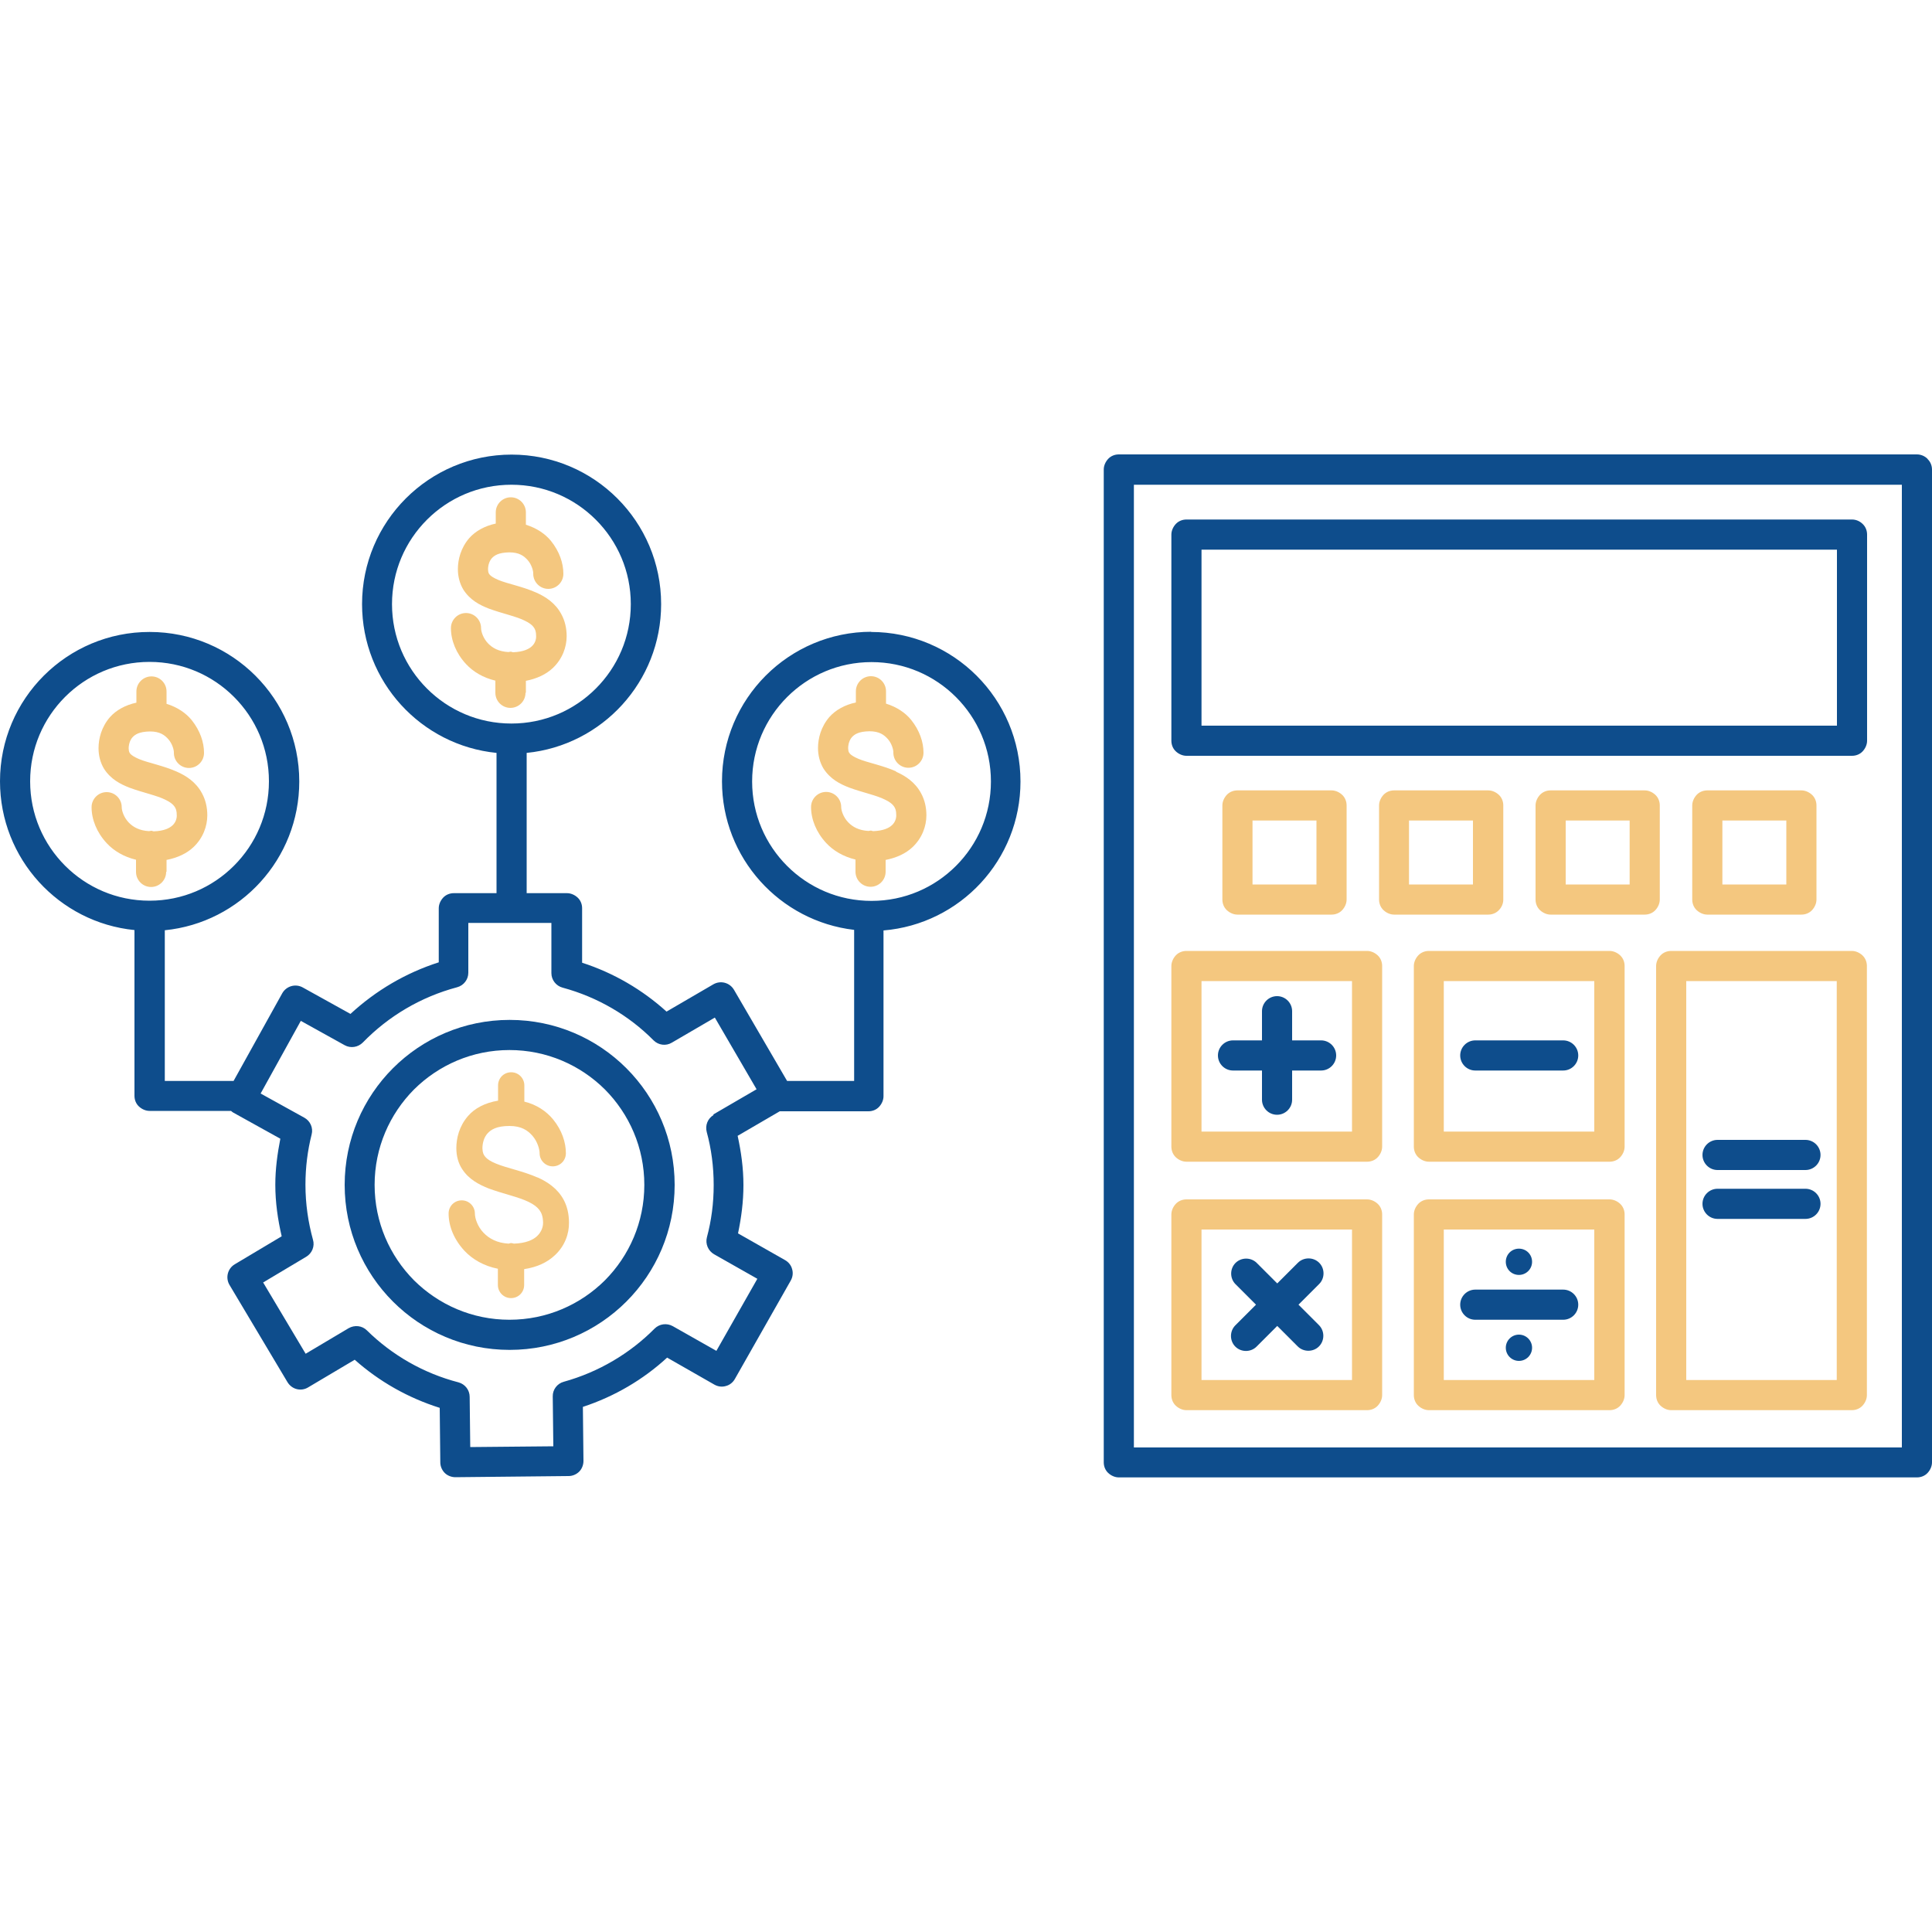<svg xmlns="http://www.w3.org/2000/svg" viewBox="0 0 100 100"><defs><style>      .cls-1 {        fill: #f4c77f;      }      .cls-2 {        fill: #0e4d8c;      }    </style></defs><g><g id="Layer_1"><g><path class="cls-2" d="M99.77,23.75c-.15-.15-.35-.23-.55-.23h-41.31c-.21,0-.41.08-.55.23s-.23.35-.23.55v51.39c0,.21.08.41.23.55s.35.23.55.23h41.31c.21,0,.41-.08.55-.23s.23-.35.23-.55V24.31c0-.21-.08-.41-.23-.55ZM58.69,25.09h39.75v49.83h-39.75V25.09Z"></path><path class="cls-2" d="M96.41,27.12c-.15-.15-.35-.23-.55-.23h-34.45c-.21,0-.41.08-.55.23s-.23.35-.23.55v10.67c0,.21.08.41.23.55s.35.23.55.23h34.45c.21,0,.41-.08.55-.23s.23-.35.23-.55v-10.67c0-.21-.08-.41-.23-.55ZM62.19,28.45h32.89v9.11h-32.89v-9.11Z"></path><path class="cls-1" d="M68.92,47.34c.21,0,.41-.08.55-.23s.23-.35.23-.55v-4.87c0-.21-.08-.41-.23-.55s-.35-.23-.55-.23h-4.87c-.21,0-.41.08-.55.23s-.23.35-.23.55v4.87c0,.21.08.41.23.55s.35.23.55.23h4.87ZM64.83,42.47h3.31v3.31h-3.31v-3.31Z"></path><path class="cls-1" d="M77.58,47.11c.15-.15.23-.35.23-.55v-4.87c0-.21-.08-.41-.23-.55s-.35-.23-.55-.23h-4.87c-.21,0-.41.08-.55.23s-.23.35-.23.55v4.87c0,.21.08.41.23.55s.35.23.55.23h4.87c.21,0,.41-.08.55-.23ZM72.93,42.47h3.31v3.31h-3.31v-3.31Z"></path><path class="cls-1" d="M85.91,41.69c0-.21-.08-.41-.23-.55s-.35-.23-.55-.23h-4.87c-.21,0-.41.08-.55.23s-.23.35-.23.55v4.87c0,.21.08.41.23.55s.35.23.55.23h4.87c.21,0,.41-.08.55-.23s.23-.35.23-.55v-4.87ZM81.04,42.47h3.31v3.31h-3.31v-3.31Z"></path><path class="cls-1" d="M93.24,47.34c.21,0,.41-.08.55-.23s.23-.35.23-.55v-4.87c0-.21-.08-.41-.23-.55s-.35-.23-.55-.23h-4.87c-.21,0-.41.08-.55.23s-.23.35-.23.55v4.87c0,.21.08.41.23.55s.35.23.55.23h4.87ZM89.15,42.47h3.31v3.31h-3.31v-3.31Z"></path><path class="cls-1" d="M70.76,49.22h-9.35c-.21,0-.41.08-.55.23s-.23.35-.23.55v9.35c0,.21.08.41.23.55s.35.23.55.23h9.35c.21,0,.41-.08.55-.23s.23-.35.23-.55v-9.35c0-.21-.08-.41-.23-.55s-.35-.23-.55-.23ZM62.19,50.78h7.79v7.79h-7.79v-7.79Z"></path><path class="cls-1" d="M83.31,49.22h-9.35c-.21,0-.41.08-.55.23s-.23.35-.23.55v9.35c0,.21.08.41.23.55s.35.23.55.23h9.35c.21,0,.41-.08.55-.23s.23-.35.23-.55v-9.35c0-.21-.08-.41-.23-.55s-.35-.23-.55-.23ZM74.73,50.78h7.79v7.79h-7.79v-7.79Z"></path><path class="cls-1" d="M70.76,62.08h-9.35c-.21,0-.41.08-.55.23s-.23.35-.23.55v9.35c0,.21.08.41.23.55s.35.23.55.23h9.35c.21,0,.41-.08.55-.23s.23-.35.23-.55v-9.35c0-.21-.08-.41-.23-.55s-.35-.23-.55-.23ZM62.19,63.64h7.79v7.79h-7.79v-7.79Z"></path><path class="cls-1" d="M83.31,62.08h-9.35c-.21,0-.41.08-.55.23s-.23.35-.23.55v9.35c0,.21.08.41.23.55s.35.23.55.23h9.35c.21,0,.41-.08.55-.23s.23-.35.23-.55v-9.35c0-.21-.08-.41-.23-.55s-.35-.23-.55-.23ZM74.73,63.64h7.79v7.79h-7.79v-7.79Z"></path><path class="cls-1" d="M95.85,49.22h-9.35c-.21,0-.41.08-.55.23s-.23.35-.23.55v22.21c0,.21.08.41.23.55s.35.23.55.23h9.35c.21,0,.41-.08.55-.23s.23-.35.23-.55v-22.21c0-.21-.08-.41-.23-.55s-.35-.23-.55-.23ZM87.28,50.78h7.79v20.65h-7.79v-20.65Z"></path><path class="cls-2" d="M68.38,53.85h-1.5v-1.51c0-.43-.35-.78-.78-.78s-.78.35-.78.78v1.51h-1.5c-.43,0-.78.35-.78.78s.35.78.78.78h1.5v1.51c0,.43.35.78.78.78s.78-.35.78-.78v-1.51h1.5c.43,0,.78-.35.78-.78s-.35-.78-.78-.78Z"></path><path class="cls-2" d="M67.21,67.53l1.07-1.07c.3-.3.3-.8,0-1.1s-.8-.3-1.1,0l-1.07,1.07-1.06-1.06c-.3-.3-.8-.3-1.1,0s-.3.8,0,1.1l1.06,1.06-1.07,1.07c-.3.3-.3.8,0,1.1s.8.3,1.1,0l1.07-1.07,1.06,1.06c.3.3.8.3,1.1,0s.3-.8,0-1.1l-1.06-1.06Z"></path><path class="cls-2" d="M80.91,53.85h-4.55c-.43,0-.78.35-.78.78s.35.78.78.78h4.55c.43,0,.78-.35.78-.78s-.35-.78-.78-.78Z"></path><path class="cls-2" d="M80.91,66.75h-4.55c-.43,0-.78.35-.78.78s.35.78.78.78h4.55c.43,0,.78-.35.78-.78s-.35-.78-.78-.78Z"></path><path class="cls-2" d="M88.9,60.56h4.55c.43,0,.78-.35.78-.78s-.35-.78-.78-.78h-4.55c-.43,0-.78.35-.78.78s.35.78.78.78Z"></path><path class="cls-2" d="M93.45,61.53h-4.55c-.43,0-.78.35-.78.78s.35.78.78.78h4.55c.43,0,.78-.35.78-.78s-.35-.78-.78-.78Z"></path><path class="cls-2" d="M78.62,65.99c.37,0,.68-.3.68-.68s-.3-.68-.68-.68-.68.3-.68.68.3.68.68.68Z"></path><circle class="cls-2" cx="78.62" cy="69.76" r=".68"></circle><path class="cls-2" d="M26.38,52.79c-4.72,0-8.54,3.82-8.54,8.54,0,4.72,3.82,8.54,8.54,8.54,4.72,0,8.54-3.82,8.54-8.54,0-4.72-3.82-8.54-8.54-8.54ZM31.31,66.27c-1.27,1.26-3.01,2.04-4.94,2.04-1.93,0-3.67-.78-4.94-2.04-1.26-1.27-2.04-3.01-2.04-4.94,0-1.93.78-3.67,2.04-4.94,1.27-1.26,3.01-2.04,4.94-2.04,1.93,0,3.67.78,4.94,2.04,1.26,1.27,2.04,3.01,2.04,4.94,0,1.93-.78,3.67-2.04,4.94Z"></path><path class="cls-1" d="M27.83,60.95c-.77-.34-1.6-.49-2.15-.72-.28-.11-.47-.24-.56-.35-.09-.11-.14-.2-.15-.44,0-.27.08-.57.26-.77.18-.2.47-.39,1.14-.39.62,0,.95.23,1.2.52.25.29.36.69.36.89,0,.37.3.68.68.68s.68-.3.68-.68c0-.55-.2-1.19-.67-1.76-.34-.41-.85-.76-1.48-.91v-.84c0-.37-.3-.68-.68-.68s-.68.3-.68.68v.79c-.67.11-1.21.39-1.56.8-.45.52-.6,1.14-.6,1.66,0,.4.1.78.3,1.08.35.54.87.8,1.36,1,.75.28,1.55.44,2.08.7.27.13.45.27.56.42.11.15.18.32.19.65,0,.24-.09.49-.31.7-.2.19-.57.37-1.2.39-.05-.01-.09-.03-.14-.03-.05,0-.09.02-.13.03-.6-.03-1.01-.26-1.3-.56-.31-.32-.45-.75-.45-1,0-.37-.3-.68-.68-.68s-.68.3-.68.68c0,.66.28,1.35.82,1.93.41.44,1.01.79,1.73.93v.84c0,.37.3.68.68.68s.68-.3.68-.68v-.82c.67-.1,1.2-.35,1.59-.72.52-.48.74-1.12.73-1.69,0-.43-.09-.83-.27-1.17-.32-.6-.85-.94-1.36-1.17Z"></path><path class="cls-1" d="M27.22,35.85v-.61c.56-.11,1.04-.33,1.39-.66.5-.47.72-1.09.72-1.65,0-.41-.09-.8-.27-1.13-.31-.59-.83-.92-1.31-1.13-.72-.32-1.47-.45-1.95-.65-.24-.1-.39-.2-.45-.27-.06-.08-.08-.1-.09-.28,0-.21.07-.44.2-.58.13-.14.34-.29.9-.3.51,0,.76.18.96.41.2.23.29.56.28.7,0,.43.35.78.78.78s.78-.35.78-.78c0-.55-.2-1.15-.64-1.7-.3-.37-.75-.67-1.3-.84v-.64c0-.43-.35-.78-.78-.78s-.78.35-.78.78v.58c-.57.12-1.05.39-1.37.75-.44.51-.59,1.11-.59,1.61,0,.39.1.76.29,1.07.35.54.85.79,1.31.97.7.26,1.42.4,1.87.63.23.11.37.22.45.33.08.11.13.22.13.48,0,.17-.06.36-.22.51-.15.14-.43.29-.97.31-.04,0-.08-.03-.13-.03-.04,0-.08.02-.12.02-.5-.03-.82-.21-1.05-.45-.25-.26-.36-.61-.36-.79,0-.43-.35-.78-.78-.78s-.78.35-.78.78c0,.64.27,1.31.78,1.86.37.4.89.71,1.52.86v.63c0,.43.35.78.78.78s.78-.35.78-.78Z"></path><path class="cls-1" d="M8.62,45.12v-.61c.56-.11,1.04-.33,1.39-.66.5-.47.72-1.09.72-1.65,0-.41-.09-.8-.27-1.13-.31-.59-.83-.92-1.31-1.13-.72-.32-1.47-.45-1.95-.65-.24-.1-.39-.2-.45-.27-.06-.08-.08-.1-.09-.28,0-.21.07-.44.2-.58.13-.14.34-.29.9-.3.51,0,.76.18.96.41.2.23.29.56.28.7,0,.43.35.78.78.78s.78-.35.78-.78c0-.55-.2-1.15-.64-1.7-.3-.37-.75-.67-1.3-.84v-.64c0-.43-.35-.78-.78-.78s-.78.35-.78.78v.58c-.57.12-1.05.39-1.37.75-.44.51-.59,1.11-.59,1.61,0,.39.1.76.29,1.07.35.54.85.79,1.31.97.7.26,1.42.4,1.87.63.23.11.37.22.45.33.08.11.13.22.13.48,0,.17-.06.36-.22.51-.15.14-.43.29-.97.31-.04,0-.08-.03-.13-.03-.04,0-.08.02-.12.02-.5-.03-.82-.21-1.05-.45-.25-.26-.36-.61-.36-.79,0-.43-.35-.78-.78-.78s-.78.35-.78.78c0,.64.27,1.31.78,1.86.37.4.89.71,1.52.86v.63c0,.43.35.78.78.78s.78-.35.78-.78Z"></path><path class="cls-1" d="M46.39,39.93c-.72-.32-1.47-.45-1.95-.65-.24-.1-.39-.2-.45-.27-.06-.08-.08-.1-.09-.28,0-.21.07-.44.2-.58.13-.14.34-.29.9-.3.51,0,.76.18.96.41.2.23.29.56.28.7,0,.43.35.78.78.78s.78-.35.78-.78c0-.55-.2-1.15-.64-1.7-.3-.37-.75-.67-1.3-.84v-.64c0-.43-.35-.78-.78-.78s-.78.35-.78.78v.58c-.57.12-1.05.39-1.37.75-.44.51-.59,1.11-.59,1.61,0,.39.1.76.29,1.07.35.54.85.79,1.31.97.7.26,1.42.4,1.87.63.23.11.37.22.45.33.08.11.13.22.13.48,0,.17-.06.36-.22.51-.15.14-.43.29-.97.31-.04,0-.08-.03-.13-.03-.04,0-.08.02-.12.02-.5-.03-.82-.21-1.05-.45-.25-.26-.36-.61-.36-.79,0-.43-.35-.78-.78-.78s-.78.35-.78.78c0,.64.27,1.31.78,1.86.37.4.89.71,1.52.86v.63c0,.43.35.78.78.78s.78-.35.78-.78v-.61c.56-.11,1.04-.33,1.39-.66.5-.47.72-1.09.72-1.65,0-.41-.09-.8-.27-1.13-.31-.59-.83-.92-1.31-1.13Z"></path><path class="cls-2" d="M45.11,32.7c-4.28,0-7.74,3.47-7.74,7.74,0,3.97,2.99,7.24,6.84,7.69v7.82h-3.47l-2.75-4.72c-.22-.37-.69-.5-1.07-.28l-2.42,1.41c-1.25-1.13-2.73-2-4.37-2.53v-2.82c0-.21-.08-.41-.23-.55s-.35-.23-.55-.23h-2.09v-7.26c3.91-.39,6.96-3.69,6.96-7.7,0-4.27-3.46-7.74-7.74-7.74-4.27,0-7.74,3.46-7.74,7.74,0,4.01,3.05,7.31,6.96,7.7v7.26h-2.21c-.21,0-.41.08-.55.23s-.23.35-.23.55v2.8c-1.72.55-3.27,1.47-4.57,2.67l-2.47-1.37c-.38-.21-.85-.07-1.06.3l-2.52,4.54h-3.56v-7.8c3.91-.39,6.96-3.69,6.96-7.7,0-4.28-3.47-7.74-7.74-7.74C3.47,32.7,0,36.17,0,40.44c0,4.01,3.05,7.31,6.96,7.7v8.58c0,.21.08.41.23.55s.35.23.55.23h4.22s.06.06.1.08l2.45,1.36c-.15.77-.26,1.56-.26,2.38,0,.92.13,1.81.33,2.67l-2.43,1.45c-.37.22-.49.7-.27,1.07l3,5.03c.11.18.28.31.48.36s.41.02.59-.09l2.41-1.43c1.26,1.12,2.75,1.97,4.4,2.49l.03,2.82c0,.21.09.41.23.55s.35.22.55.22l5.86-.06c.21,0,.41-.09.55-.23s.22-.35.22-.55l-.03-2.8c1.64-.54,3.12-1.41,4.36-2.55l2.45,1.4c.18.1.39.13.59.07.2-.05.37-.19.47-.37l2.89-5.09c.1-.18.13-.39.07-.59-.05-.2-.19-.37-.37-.47l-2.43-1.38c.17-.81.28-1.64.28-2.5,0-.88-.12-1.73-.3-2.55l2.18-1.27h4.59c.21,0,.41-.08.55-.23s.23-.35.23-.55v-8.58c3.97-.33,7.09-3.65,7.09-7.71,0-4.28-3.47-7.74-7.74-7.74ZM20.29,31.27c0-1.71.69-3.25,1.81-4.37,1.12-1.12,2.66-1.81,4.37-1.81,1.71,0,3.25.69,4.37,1.81,1.12,1.12,1.81,2.66,1.81,4.37,0,1.71-.69,3.25-1.81,4.37-1.12,1.12-2.66,1.81-4.37,1.81-1.71,0-3.25-.69-4.37-1.81-1.12-1.12-1.81-2.66-1.81-4.37ZM1.56,40.44c0-1.71.69-3.25,1.81-4.37,1.12-1.12,2.66-1.81,4.37-1.81,1.71,0,3.25.69,4.37,1.81,1.12,1.12,1.81,2.66,1.81,4.37,0,1.71-.69,3.25-1.81,4.37-1.12,1.12-2.66,1.81-4.37,1.81-1.71,0-3.25-.69-4.37-1.81-1.12-1.12-1.81-2.66-1.81-4.37ZM36.94,57.71c-.31.18-.45.54-.36.88.24.88.36,1.8.36,2.75s-.12,1.84-.35,2.7c-.09.34.06.7.37.88l2.24,1.27-2.12,3.73-2.26-1.28c-.31-.17-.69-.12-.94.13-1.28,1.29-2.9,2.25-4.7,2.75-.34.09-.58.41-.57.76l.03,2.58-4.3.04-.03-2.6c0-.35-.24-.66-.58-.75-1.81-.47-3.44-1.41-4.74-2.69-.25-.25-.64-.29-.95-.11l-2.22,1.32-2.2-3.69,2.23-1.33c.3-.18.45-.54.35-.88-.25-.91-.39-1.86-.39-2.85,0-.9.11-1.77.32-2.6.09-.34-.07-.7-.38-.87l-2.26-1.25,2.08-3.76,2.27,1.26c.31.17.69.11.94-.14,1.32-1.36,3-2.36,4.88-2.86.34-.09.58-.4.58-.75v-2.58h4.3v2.6c0,.35.24.66.58.75,1.81.49,3.43,1.44,4.71,2.73.25.25.64.3.94.12l2.23-1.3,2.16,3.71-2.25,1.31ZM49.48,44.82c-1.12,1.12-2.66,1.81-4.37,1.81-1.71,0-3.25-.69-4.37-1.81-1.12-1.12-1.81-2.66-1.81-4.37,0-1.71.69-3.25,1.81-4.37,1.12-1.12,2.66-1.81,4.37-1.81,1.71,0,3.25.69,4.37,1.81,1.12,1.12,1.81,2.66,1.81,4.37,0,1.71-.69,3.25-1.81,4.37Z"></path></g></g></g></svg>